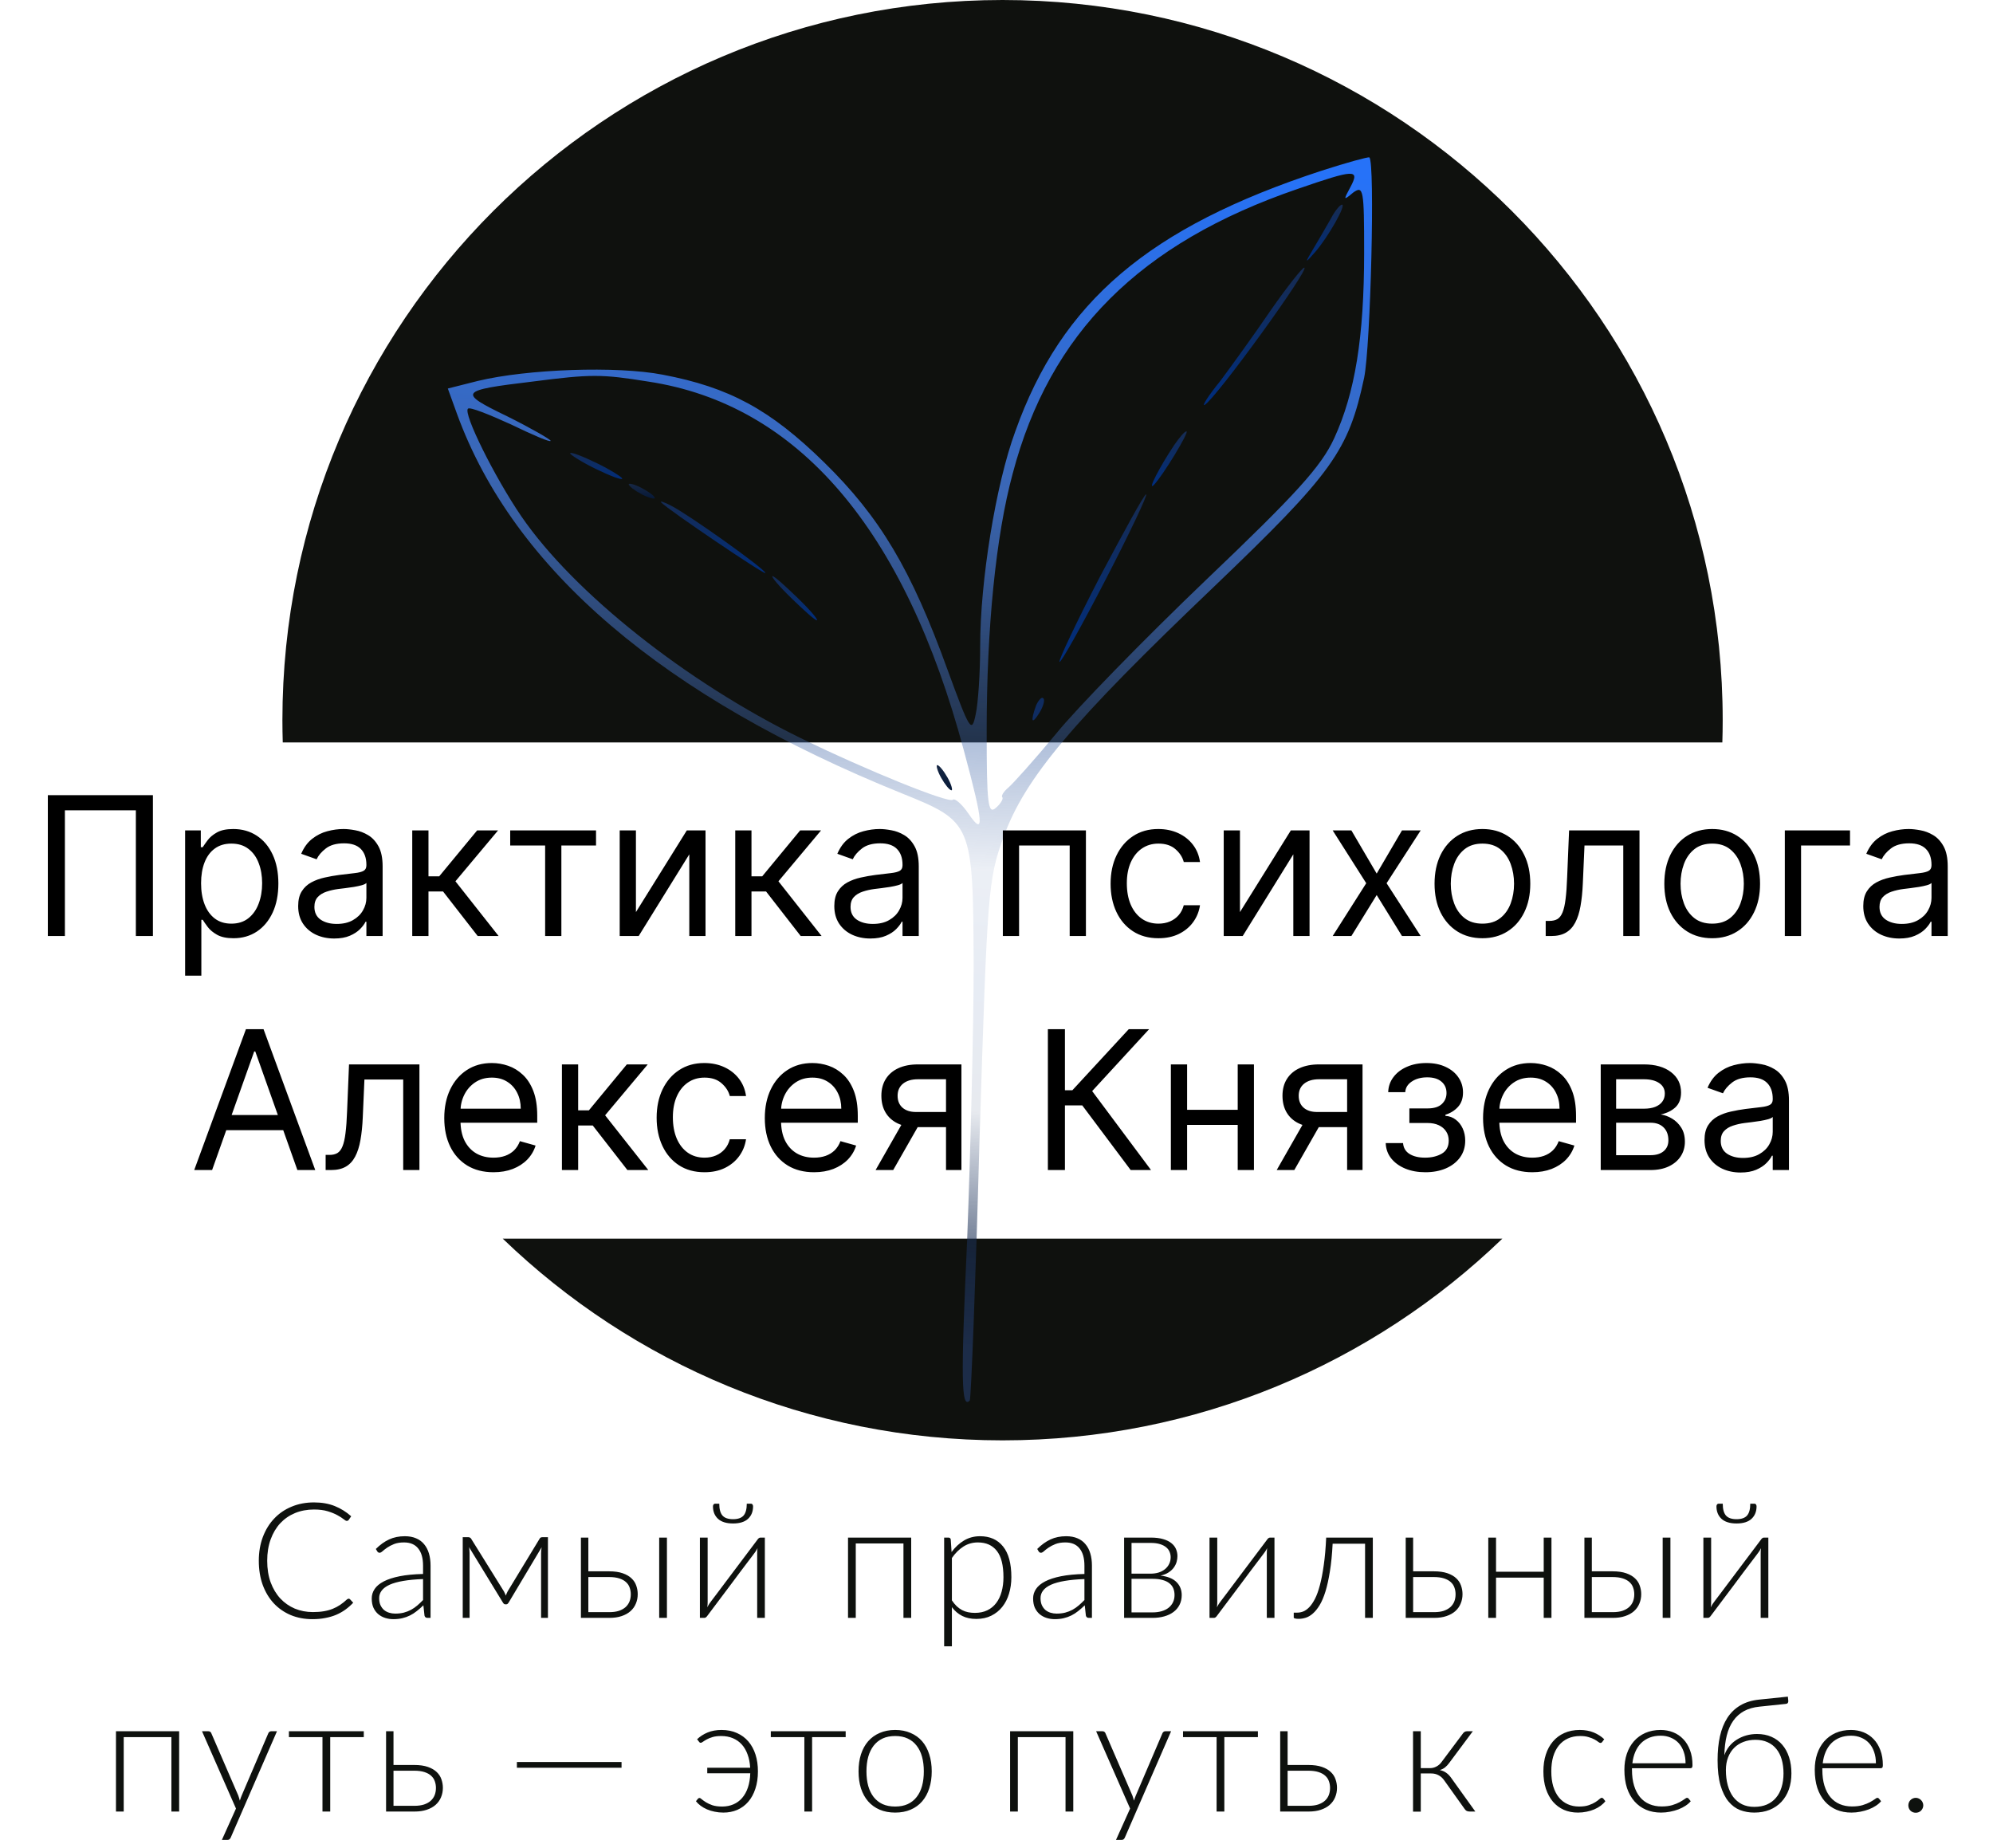 <?xml version="1.0" encoding="UTF-8"?> <svg xmlns="http://www.w3.org/2000/svg" width="494" height="458" viewBox="0 0 494 458" fill="none"><path d="M372.383 307.008C340.282 337.961 296.615 357 248.5 357C200.385 357 156.718 337.961 124.617 307.008H372.383ZM248.5 0C347.083 0 427 79.917 427 178.5C427 180.346 426.969 182.185 426.913 184.018H70.087C70.031 182.185 70 180.346 70 178.5C70 79.917 149.917 0 248.5 0Z" fill="#0F110E"></path><path d="M86.409 396.24C86.543 396.24 86.656 396.287 86.749 396.38L87.549 397.24C86.963 397.867 86.323 398.433 85.629 398.94C84.949 399.433 84.196 399.86 83.369 400.22C82.556 400.567 81.656 400.833 80.669 401.02C79.696 401.22 78.623 401.32 77.449 401.32C75.489 401.32 73.689 400.98 72.049 400.3C70.423 399.607 69.023 398.633 67.849 397.38C66.676 396.113 65.763 394.587 65.109 392.8C64.469 391.013 64.149 389.027 64.149 386.84C64.149 384.693 64.483 382.733 65.149 380.96C65.816 379.187 66.749 377.667 67.949 376.4C69.149 375.12 70.589 374.133 72.269 373.44C73.949 372.733 75.803 372.38 77.829 372.38C79.763 372.38 81.476 372.68 82.969 373.28C84.463 373.88 85.823 374.727 87.049 375.82L86.429 376.72C86.323 376.88 86.156 376.96 85.929 376.96C85.769 376.96 85.509 376.813 85.149 376.52C84.789 376.227 84.289 375.907 83.649 375.56C83.009 375.2 82.209 374.873 81.249 374.58C80.303 374.287 79.163 374.14 77.829 374.14C76.123 374.14 74.556 374.433 73.129 375.02C71.716 375.607 70.496 376.447 69.469 377.54C68.456 378.633 67.663 379.967 67.089 381.54C66.516 383.113 66.229 384.88 66.229 386.84C66.229 388.84 66.516 390.627 67.089 392.2C67.676 393.773 68.476 395.107 69.489 396.2C70.503 397.28 71.696 398.113 73.069 398.7C74.456 399.273 75.949 399.56 77.549 399.56C78.563 399.56 79.463 399.493 80.249 399.36C81.049 399.227 81.783 399.027 82.449 398.76C83.116 398.493 83.736 398.167 84.309 397.78C84.883 397.393 85.449 396.94 86.009 396.42C86.076 396.367 86.143 396.327 86.209 396.3C86.276 396.26 86.343 396.24 86.409 396.24ZM104.861 391.38C102.967 391.447 101.334 391.6 99.961 391.84C98.601 392.067 97.474 392.38 96.581 392.78C95.701 393.18 95.047 393.66 94.621 394.22C94.194 394.767 93.981 395.393 93.981 396.1C93.981 396.767 94.087 397.347 94.301 397.84C94.527 398.32 94.821 398.72 95.181 399.04C95.554 399.347 95.981 399.573 96.461 399.72C96.941 399.867 97.441 399.94 97.961 399.94C98.734 399.94 99.441 399.86 100.081 399.7C100.734 399.527 101.334 399.293 101.881 399C102.441 398.693 102.961 398.333 103.441 397.92C103.921 397.507 104.394 397.06 104.861 396.58V391.38ZM93.161 383.92C94.201 382.88 95.294 382.093 96.441 381.56C97.587 381.027 98.887 380.76 100.341 380.76C101.407 380.76 102.341 380.933 103.141 381.28C103.941 381.613 104.601 382.1 105.121 382.74C105.654 383.367 106.054 384.133 106.321 385.04C106.587 385.933 106.721 386.933 106.721 388.04V401H105.961C105.561 401 105.314 400.813 105.221 400.44L104.941 397.88C104.394 398.413 103.847 398.893 103.301 399.32C102.767 399.747 102.207 400.107 101.621 400.4C101.034 400.693 100.401 400.92 99.721 401.08C99.041 401.24 98.294 401.32 97.481 401.32C96.801 401.32 96.141 401.22 95.501 401.02C94.861 400.82 94.287 400.513 93.781 400.1C93.287 399.687 92.887 399.16 92.581 398.52C92.287 397.867 92.141 397.087 92.141 396.18C92.141 395.34 92.381 394.56 92.861 393.84C93.341 393.12 94.094 392.493 95.121 391.96C96.147 391.427 97.461 391 99.061 390.68C100.674 390.36 102.607 390.173 104.861 390.12V388.04C104.861 386.2 104.461 384.787 103.661 383.8C102.874 382.8 101.701 382.3 100.141 382.3C99.181 382.3 98.361 382.433 97.681 382.7C97.014 382.967 96.447 383.26 95.981 383.58C95.514 383.9 95.134 384.193 94.841 384.46C94.547 384.727 94.301 384.86 94.101 384.86C93.954 384.86 93.834 384.827 93.741 384.76C93.647 384.693 93.567 384.607 93.501 384.5L93.161 383.92ZM135.816 381V401H134.116V384.96C134.116 384.733 134.129 384.493 134.156 384.24C134.182 383.973 134.216 383.727 134.256 383.5L126.056 397.24C125.989 397.347 125.909 397.44 125.816 397.52C125.722 397.6 125.609 397.64 125.476 397.64H125.256C125.122 397.64 125.009 397.6 124.916 397.52C124.822 397.44 124.742 397.347 124.676 397.24L116.256 383.46C116.309 383.687 116.342 383.94 116.356 384.22C116.382 384.487 116.396 384.733 116.396 384.96V401H114.696V381H116.096C116.229 381 116.356 381.033 116.476 381.1C116.609 381.153 116.722 381.267 116.816 381.44L124.896 394.42C125.069 394.74 125.229 395.093 125.376 395.48C125.496 395.133 125.649 394.78 125.836 394.42L133.716 381.44C133.809 381.253 133.916 381.133 134.036 381.08C134.169 381.027 134.309 381 134.456 381H135.816ZM151.031 399.58C151.938 399.58 152.724 399.473 153.391 399.26C154.058 399.033 154.611 398.727 155.051 398.34C155.491 397.94 155.818 397.473 156.031 396.94C156.244 396.393 156.351 395.8 156.351 395.16C156.351 394.573 156.258 394.02 156.071 393.5C155.898 392.98 155.598 392.527 155.171 392.14C154.758 391.753 154.204 391.447 153.511 391.22C152.818 390.993 151.964 390.88 150.951 390.88H145.831V399.58H151.031ZM150.951 389.46C152.311 389.46 153.444 389.62 154.351 389.94C155.271 390.26 156.004 390.687 156.551 391.22C157.098 391.74 157.484 392.34 157.711 393.02C157.951 393.7 158.071 394.4 158.071 395.12C158.071 395.96 157.918 396.74 157.611 397.46C157.318 398.18 156.871 398.807 156.271 399.34C155.684 399.86 154.951 400.267 154.071 400.56C153.204 400.853 152.198 401 151.051 401H143.991V381.1H145.831V389.46H150.951ZM165.311 381.1V401H163.391V381.1H165.311ZM189.582 381.1V401H187.682V384.96C187.682 384.773 187.688 384.573 187.702 384.36C187.715 384.147 187.735 383.933 187.762 383.72C187.668 383.907 187.575 384.08 187.482 384.24C187.402 384.387 187.315 384.52 187.222 384.64C187.195 384.667 187.008 384.92 186.662 385.4C186.315 385.867 185.855 386.473 185.282 387.22C184.722 387.967 184.082 388.813 183.362 389.76C182.655 390.707 181.935 391.673 181.202 392.66C179.468 394.967 177.502 397.587 175.302 400.52C175.222 400.64 175.115 400.753 174.982 400.86C174.862 400.953 174.728 401 174.582 401H173.482V381.1H175.402V397.14C175.402 397.327 175.395 397.527 175.382 397.74C175.368 397.953 175.348 398.167 175.322 398.38C175.402 398.193 175.488 398.027 175.582 397.88C175.675 397.72 175.762 397.58 175.842 397.46C175.855 397.433 176.035 397.187 176.382 396.72C176.742 396.253 177.202 395.647 177.762 394.9C178.335 394.14 178.975 393.287 179.682 392.34C180.388 391.393 181.115 390.427 181.862 389.44C183.595 387.133 185.562 384.52 187.762 381.6C187.842 381.467 187.942 381.353 188.062 381.26C188.195 381.153 188.335 381.1 188.482 381.1H189.582ZM181.702 376.54C182.902 376.54 183.768 376.24 184.302 375.64C184.835 375.027 185.102 374.047 185.102 372.7H186.182C186.328 372.7 186.442 372.767 186.522 372.9C186.615 373.02 186.662 373.173 186.662 373.36C186.662 374.64 186.248 375.667 185.422 376.44C184.595 377.213 183.355 377.6 181.702 377.6C180.048 377.6 178.802 377.213 177.962 376.44C177.135 375.667 176.722 374.64 176.722 373.36C176.722 373.173 176.768 373.02 176.862 372.9C176.955 372.767 177.075 372.7 177.222 372.7H178.282C178.282 374.047 178.548 375.027 179.082 375.64C179.615 376.24 180.488 376.54 181.702 376.54ZM225.857 401H223.937V382.56H212.117V401H210.197V381.1H225.857V401ZM235.944 396.66C236.33 397.233 236.73 397.72 237.144 398.12C237.57 398.507 238.017 398.827 238.484 399.08C238.95 399.32 239.444 399.493 239.964 399.6C240.497 399.707 241.057 399.76 241.644 399.76C242.817 399.76 243.844 399.547 244.724 399.12C245.604 398.693 246.337 398.093 246.924 397.32C247.524 396.533 247.97 395.6 248.264 394.52C248.57 393.427 248.724 392.227 248.724 390.92C248.724 387.96 248.177 385.787 247.084 384.4C245.99 383 244.424 382.3 242.384 382.3C241.064 382.3 239.87 382.64 238.804 383.32C237.737 384 236.784 384.947 235.944 386.16V396.66ZM235.864 384.68C236.744 383.48 237.77 382.527 238.944 381.82C240.13 381.113 241.457 380.76 242.924 380.76C245.364 380.76 247.264 381.607 248.624 383.3C249.997 384.993 250.684 387.533 250.684 390.92C250.684 392.373 250.49 393.733 250.104 395C249.73 396.253 249.17 397.347 248.424 398.28C247.69 399.2 246.784 399.927 245.704 400.46C244.637 400.993 243.404 401.26 242.004 401.26C240.657 401.26 239.49 401.013 238.504 400.52C237.517 400.027 236.664 399.3 235.944 398.34V408.04H234.024V381.1H235.084C235.417 381.1 235.61 381.267 235.664 381.6L235.864 384.68ZM268.795 391.38C266.902 391.447 265.268 391.6 263.895 391.84C262.535 392.067 261.408 392.38 260.515 392.78C259.635 393.18 258.982 393.66 258.555 394.22C258.128 394.767 257.915 395.393 257.915 396.1C257.915 396.767 258.022 397.347 258.235 397.84C258.462 398.32 258.755 398.72 259.115 399.04C259.488 399.347 259.915 399.573 260.395 399.72C260.875 399.867 261.375 399.94 261.895 399.94C262.668 399.94 263.375 399.86 264.015 399.7C264.668 399.527 265.268 399.293 265.815 399C266.375 398.693 266.895 398.333 267.375 397.92C267.855 397.507 268.328 397.06 268.795 396.58V391.38ZM257.095 383.92C258.135 382.88 259.228 382.093 260.375 381.56C261.522 381.027 262.822 380.76 264.275 380.76C265.342 380.76 266.275 380.933 267.075 381.28C267.875 381.613 268.535 382.1 269.055 382.74C269.588 383.367 269.988 384.133 270.255 385.04C270.522 385.933 270.655 386.933 270.655 388.04V401H269.895C269.495 401 269.248 400.813 269.155 400.44L268.875 397.88C268.328 398.413 267.782 398.893 267.235 399.32C266.702 399.747 266.142 400.107 265.555 400.4C264.968 400.693 264.335 400.92 263.655 401.08C262.975 401.24 262.228 401.32 261.415 401.32C260.735 401.32 260.075 401.22 259.435 401.02C258.795 400.82 258.222 400.513 257.715 400.1C257.222 399.687 256.822 399.16 256.515 398.52C256.222 397.867 256.075 397.087 256.075 396.18C256.075 395.34 256.315 394.56 256.795 393.84C257.275 393.12 258.028 392.493 259.055 391.96C260.082 391.427 261.395 391 262.995 390.68C264.608 390.36 266.542 390.173 268.795 390.12V388.04C268.795 386.2 268.395 384.787 267.595 383.8C266.808 382.8 265.635 382.3 264.075 382.3C263.115 382.3 262.295 382.433 261.615 382.7C260.948 382.967 260.382 383.26 259.915 383.58C259.448 383.9 259.068 384.193 258.775 384.46C258.482 384.727 258.235 384.86 258.035 384.86C257.888 384.86 257.768 384.827 257.675 384.76C257.582 384.693 257.502 384.607 257.435 384.5L257.095 383.92ZM285.67 399.64C286.51 399.64 287.27 399.54 287.95 399.34C288.63 399.14 289.203 398.853 289.67 398.48C290.137 398.107 290.497 397.653 290.75 397.12C291.003 396.587 291.13 395.993 291.13 395.34C291.13 394.74 291.03 394.193 290.83 393.7C290.63 393.207 290.31 392.787 289.87 392.44C289.443 392.08 288.883 391.807 288.19 391.62C287.51 391.42 286.69 391.32 285.73 391.32H280.47V399.64H285.67ZM280.47 382.42V390.04H285.19C285.91 390.04 286.577 389.947 287.19 389.76C287.803 389.56 288.33 389.28 288.77 388.92C289.21 388.56 289.55 388.133 289.79 387.64C290.043 387.133 290.17 386.573 290.17 385.96C290.17 385.507 290.083 385.073 289.91 384.66C289.75 384.233 289.47 383.853 289.07 383.52C288.683 383.187 288.17 382.92 287.53 382.72C286.903 382.52 286.123 382.42 285.19 382.42H280.47ZM285.25 381.1C286.45 381.1 287.47 381.227 288.31 381.48C289.15 381.72 289.83 382.053 290.35 382.48C290.87 382.893 291.25 383.38 291.49 383.94C291.73 384.5 291.85 385.087 291.85 385.7C291.85 386.14 291.783 386.607 291.65 387.1C291.517 387.58 291.29 388.047 290.97 388.5C290.65 388.953 290.217 389.36 289.67 389.72C289.137 390.08 288.463 390.347 287.65 390.52C289.45 390.733 290.777 391.273 291.63 392.14C292.483 392.993 292.91 394.067 292.91 395.36C292.91 396.253 292.73 397.053 292.37 397.76C292.023 398.453 291.53 399.04 290.89 399.52C290.263 400 289.503 400.367 288.61 400.62C287.73 400.873 286.757 401 285.69 401H278.63V381.1H285.25ZM315.9 381.1V401H314V384.96C314 384.773 314.007 384.573 314.02 384.36C314.034 384.147 314.054 383.933 314.08 383.72C313.987 383.907 313.894 384.08 313.8 384.24C313.72 384.387 313.634 384.52 313.54 384.64C313.514 384.667 313.327 384.92 312.98 385.4C312.634 385.867 312.174 386.473 311.6 387.22C311.04 387.967 310.4 388.813 309.68 389.76C308.974 390.707 308.254 391.673 307.52 392.66C305.787 394.967 303.82 397.587 301.62 400.52C301.54 400.64 301.434 400.753 301.3 400.86C301.18 400.953 301.047 401 300.9 401H299.8V381.1H301.72V397.14C301.72 397.327 301.714 397.527 301.7 397.74C301.687 397.953 301.667 398.167 301.64 398.38C301.72 398.193 301.807 398.027 301.9 397.88C301.994 397.72 302.08 397.58 302.16 397.46C302.174 397.433 302.354 397.187 302.7 396.72C303.06 396.253 303.52 395.647 304.08 394.9C304.654 394.14 305.294 393.287 306 392.34C306.707 391.393 307.434 390.427 308.18 389.44C309.914 387.133 311.88 384.52 314.08 381.6C314.16 381.467 314.26 381.353 314.38 381.26C314.514 381.153 314.654 381.1 314.8 381.1H315.9ZM340.277 401H338.357V382.62H330.317C330.183 385.247 329.957 387.533 329.637 389.48C329.33 391.413 328.963 393.073 328.537 394.46C328.11 395.833 327.63 396.96 327.097 397.84C326.563 398.72 326.003 399.413 325.417 399.92C324.843 400.427 324.257 400.773 323.657 400.96C323.057 401.147 322.463 401.24 321.877 401.24C321.557 401.24 321.277 401.213 321.037 401.16C320.797 401.107 320.677 401.027 320.677 400.92V399.7H321.557C322.037 399.7 322.523 399.607 323.017 399.42C323.523 399.22 324.023 398.867 324.517 398.36C325.01 397.853 325.483 397.16 325.937 396.28C326.39 395.4 326.797 394.273 327.157 392.9C327.53 391.513 327.85 389.853 328.117 387.92C328.397 385.987 328.597 383.713 328.717 381.1H340.277V401ZM355.47 399.58C356.377 399.58 357.163 399.473 357.83 399.26C358.497 399.033 359.05 398.727 359.49 398.34C359.93 397.94 360.257 397.473 360.47 396.94C360.683 396.393 360.79 395.8 360.79 395.16C360.79 394.573 360.697 394.02 360.51 393.5C360.337 392.98 360.037 392.527 359.61 392.14C359.197 391.753 358.643 391.447 357.95 391.22C357.257 390.993 356.403 390.88 355.39 390.88H350.27V399.58H355.47ZM355.39 389.46C356.75 389.46 357.883 389.62 358.79 389.94C359.71 390.26 360.443 390.687 360.99 391.22C361.537 391.74 361.923 392.34 362.15 393.02C362.39 393.7 362.51 394.4 362.51 395.12C362.51 395.96 362.357 396.74 362.05 397.46C361.757 398.18 361.31 398.807 360.71 399.34C360.123 399.86 359.39 400.267 358.51 400.56C357.643 400.853 356.637 401 355.49 401H348.43V381.1H350.27V389.46H355.39ZM384.557 381.1V401H382.637V391.02H370.817V401H368.897V381.1H370.817V389.56H382.637V381.1H384.557ZM399.764 399.58C400.67 399.58 401.457 399.473 402.124 399.26C402.79 399.033 403.344 398.727 403.784 398.34C404.224 397.94 404.55 397.473 404.764 396.94C404.977 396.393 405.084 395.8 405.084 395.16C405.084 394.573 404.99 394.02 404.804 393.5C404.63 392.98 404.33 392.527 403.904 392.14C403.49 391.753 402.937 391.447 402.244 391.22C401.55 390.993 400.697 390.88 399.684 390.88H394.564V399.58H399.764ZM399.684 389.46C401.044 389.46 402.177 389.62 403.084 389.94C404.004 390.26 404.737 390.687 405.284 391.22C405.83 391.74 406.217 392.34 406.444 393.02C406.684 393.7 406.804 394.4 406.804 395.12C406.804 395.96 406.65 396.74 406.344 397.46C406.05 398.18 405.604 398.807 405.004 399.34C404.417 399.86 403.684 400.267 402.804 400.56C401.937 400.853 400.93 401 399.784 401H392.724V381.1H394.564V389.46H399.684ZM414.044 381.1V401H412.124V381.1H414.044ZM438.314 381.1V401H436.414V384.96C436.414 384.773 436.421 384.573 436.434 384.36C436.448 384.147 436.468 383.933 436.494 383.72C436.401 383.907 436.308 384.08 436.214 384.24C436.134 384.387 436.048 384.52 435.954 384.64C435.928 384.667 435.741 384.92 435.394 385.4C435.048 385.867 434.588 386.473 434.014 387.22C433.454 387.967 432.814 388.813 432.094 389.76C431.388 390.707 430.668 391.673 429.934 392.66C428.201 394.967 426.234 397.587 424.034 400.52C423.954 400.64 423.848 400.753 423.714 400.86C423.594 400.953 423.461 401 423.314 401H422.214V381.1H424.134V397.14C424.134 397.327 424.128 397.527 424.114 397.74C424.101 397.953 424.081 398.167 424.054 398.38C424.134 398.193 424.221 398.027 424.314 397.88C424.408 397.72 424.494 397.58 424.574 397.46C424.588 397.433 424.768 397.187 425.114 396.72C425.474 396.253 425.934 395.647 426.494 394.9C427.068 394.14 427.708 393.287 428.414 392.34C429.121 391.393 429.848 390.427 430.594 389.44C432.328 387.133 434.294 384.52 436.494 381.6C436.574 381.467 436.674 381.353 436.794 381.26C436.928 381.153 437.068 381.1 437.214 381.1H438.314ZM430.434 376.54C431.634 376.54 432.501 376.24 433.034 375.64C433.568 375.027 433.834 374.047 433.834 372.7H434.914C435.061 372.7 435.174 372.767 435.254 372.9C435.348 373.02 435.394 373.173 435.394 373.36C435.394 374.64 434.981 375.667 434.154 376.44C433.328 377.213 432.088 377.6 430.434 377.6C428.781 377.6 427.534 377.213 426.694 376.44C425.868 375.667 425.454 374.64 425.454 373.36C425.454 373.173 425.501 373.02 425.594 372.9C425.688 372.767 425.808 372.7 425.954 372.7H427.014C427.014 374.047 427.281 375.027 427.814 375.64C428.348 376.24 429.221 376.54 430.434 376.54ZM44.406 449H42.486V430.56H30.666V449H28.746V429.1H44.406V449ZM68.653 429.1L57.213 455.4C57.133 455.587 57.026 455.74 56.893 455.86C56.773 455.98 56.593 456.04 56.353 456.04H54.993L58.493 448.26L50.073 429.1H51.653C51.853 429.1 52.013 429.153 52.133 429.26C52.253 429.353 52.333 429.46 52.373 429.58L59.073 445.06C59.153 445.26 59.22 445.467 59.273 445.68C59.34 445.88 59.4 446.087 59.453 446.3C59.52 446.087 59.586 445.88 59.653 445.68C59.733 445.467 59.813 445.26 59.893 445.06L66.513 429.58C66.58 429.433 66.673 429.32 66.793 429.24C66.913 429.147 67.046 429.1 67.193 429.1H68.653ZM90.171 430.56H81.851V449H79.931V430.56H71.611V429.1H90.171V430.56ZM102.735 447.58C103.642 447.58 104.428 447.473 105.095 447.26C105.762 447.033 106.315 446.727 106.755 446.34C107.195 445.94 107.522 445.473 107.735 444.94C107.948 444.393 108.055 443.8 108.055 443.16C108.055 442.573 107.962 442.02 107.775 441.5C107.602 440.98 107.302 440.527 106.875 440.14C106.462 439.753 105.908 439.447 105.215 439.22C104.522 438.993 103.668 438.88 102.655 438.88H97.535V447.58H102.735ZM102.655 437.46C104.015 437.46 105.148 437.62 106.055 437.94C106.975 438.26 107.708 438.687 108.255 439.22C108.802 439.74 109.188 440.34 109.415 441.02C109.655 441.7 109.775 442.4 109.775 443.12C109.775 443.96 109.622 444.74 109.315 445.46C109.022 446.18 108.575 446.807 107.975 447.34C107.388 447.86 106.655 448.267 105.775 448.56C104.908 448.853 103.902 449 102.755 449H95.695V429.1H97.535V437.46H102.655ZM128.121 436.72H154.061V438.14H128.121V436.72ZM172.785 431.08C173.532 430.373 174.405 429.813 175.405 429.4C176.405 428.987 177.552 428.78 178.845 428.78C180.285 428.78 181.558 429.033 182.665 429.54C183.785 430.033 184.732 430.733 185.505 431.64C186.278 432.547 186.865 433.627 187.265 434.88C187.665 436.133 187.865 437.52 187.865 439.04C187.865 440.653 187.652 442.093 187.225 443.36C186.812 444.627 186.225 445.7 185.465 446.58C184.718 447.447 183.818 448.113 182.765 448.58C181.712 449.033 180.558 449.26 179.305 449.26C178.558 449.26 177.838 449.187 177.145 449.04C176.465 448.907 175.832 448.713 175.245 448.46C174.658 448.207 174.132 447.907 173.665 447.56C173.198 447.213 172.812 446.84 172.505 446.44L172.985 445.84C173.078 445.707 173.212 445.64 173.385 445.64C173.532 445.64 173.725 445.753 173.965 445.98C174.218 446.193 174.558 446.433 174.985 446.7C175.412 446.967 175.945 447.213 176.585 447.44C177.238 447.653 178.045 447.76 179.005 447.76C180.018 447.76 180.945 447.58 181.785 447.22C182.625 446.86 183.345 446.333 183.945 445.64C184.558 444.933 185.038 444.067 185.385 443.04C185.732 442.013 185.925 440.84 185.965 439.52H175.305V438.14H185.945C185.878 436.927 185.665 435.833 185.305 434.86C184.958 433.887 184.478 433.06 183.865 432.38C183.252 431.7 182.512 431.18 181.645 430.82C180.792 430.46 179.825 430.28 178.745 430.28C177.918 430.28 177.212 430.367 176.625 430.54C176.052 430.713 175.572 430.907 175.185 431.12C174.798 431.333 174.485 431.527 174.245 431.7C174.018 431.873 173.838 431.96 173.705 431.96C173.598 431.96 173.512 431.94 173.445 431.9C173.392 431.847 173.332 431.78 173.265 431.7L172.785 431.08ZM209.615 430.56H201.295V449H199.375V430.56H191.055V429.1H209.615V430.56ZM221.886 428.78C223.312 428.78 224.586 429.027 225.706 429.52C226.839 430 227.792 430.687 228.566 431.58C229.339 432.473 229.926 433.553 230.326 434.82C230.739 436.073 230.946 437.48 230.946 439.04C230.946 440.6 230.739 442.007 230.326 443.26C229.926 444.513 229.339 445.587 228.566 446.48C227.792 447.373 226.839 448.06 225.706 448.54C224.586 449.02 223.312 449.26 221.886 449.26C220.459 449.26 219.179 449.02 218.046 448.54C216.926 448.06 215.972 447.373 215.186 446.48C214.412 445.587 213.819 444.513 213.406 443.26C213.006 442.007 212.806 440.6 212.806 439.04C212.806 437.48 213.006 436.073 213.406 434.82C213.819 433.553 214.412 432.473 215.186 431.58C215.972 430.687 216.926 430 218.046 429.52C219.179 429.027 220.459 428.78 221.886 428.78ZM221.886 447.76C223.072 447.76 224.106 447.56 224.986 447.16C225.879 446.747 226.619 446.16 227.206 445.4C227.806 444.64 228.252 443.727 228.546 442.66C228.839 441.58 228.986 440.373 228.986 439.04C228.986 437.72 228.839 436.52 228.546 435.44C228.252 434.36 227.806 433.44 227.206 432.68C226.619 431.907 225.879 431.313 224.986 430.9C224.106 430.487 223.072 430.28 221.886 430.28C220.699 430.28 219.659 430.487 218.766 430.9C217.886 431.313 217.146 431.907 216.546 432.68C215.959 433.44 215.512 434.36 215.206 435.44C214.912 436.52 214.766 437.72 214.766 439.04C214.766 440.373 214.912 441.58 215.206 442.66C215.512 443.727 215.959 444.64 216.546 445.4C217.146 446.16 217.886 446.747 218.766 447.16C219.659 447.56 220.699 447.76 221.886 447.76ZM266.03 449H264.11V430.56H252.29V449H250.37V429.1H266.03V449ZM290.276 429.1L278.836 455.4C278.756 455.587 278.65 455.74 278.516 455.86C278.396 455.98 278.216 456.04 277.976 456.04H276.616L280.116 448.26L271.696 429.1H273.276C273.476 429.1 273.636 429.153 273.756 429.26C273.876 429.353 273.956 429.46 273.996 429.58L280.696 445.06C280.776 445.26 280.843 445.467 280.896 445.68C280.963 445.88 281.023 446.087 281.076 446.3C281.143 446.087 281.21 445.88 281.276 445.68C281.356 445.467 281.436 445.26 281.516 445.06L288.136 429.58C288.203 429.433 288.296 429.32 288.416 429.24C288.536 429.147 288.67 429.1 288.816 429.1H290.276ZM311.795 430.56H303.475V449H301.555V430.56H293.235V429.1H311.795V430.56ZM324.358 447.58C325.265 447.58 326.052 447.473 326.718 447.26C327.385 447.033 327.938 446.727 328.378 446.34C328.818 445.94 329.145 445.473 329.358 444.94C329.572 444.393 329.678 443.8 329.678 443.16C329.678 442.573 329.585 442.02 329.398 441.5C329.225 440.98 328.925 440.527 328.498 440.14C328.085 439.753 327.532 439.447 326.838 439.22C326.145 438.993 325.292 438.88 324.278 438.88H319.158V447.58H324.358ZM324.278 437.46C325.638 437.46 326.772 437.62 327.678 437.94C328.598 438.26 329.332 438.687 329.878 439.22C330.425 439.74 330.812 440.34 331.038 441.02C331.278 441.7 331.398 442.4 331.398 443.12C331.398 443.96 331.245 444.74 330.938 445.46C330.645 446.18 330.198 446.807 329.598 447.34C329.012 447.86 328.278 448.267 327.398 448.56C326.532 448.853 325.525 449 324.378 449H317.318V429.1H319.158V437.46H324.278ZM362.605 429.66C362.712 429.5 362.852 429.367 363.025 429.26C363.212 429.153 363.405 429.1 363.605 429.1H365.065L359.225 436.94C358.918 437.367 358.578 437.733 358.205 438.04C357.845 438.333 357.405 438.56 356.885 438.72C357.512 438.853 358.052 439.087 358.505 439.42C358.958 439.74 359.372 440.173 359.745 440.72L365.685 449H364.345C363.998 449 363.725 448.947 363.525 448.84C363.325 448.72 363.152 448.547 363.005 448.32L357.965 441.26C357.578 440.7 357.112 440.28 356.565 440C356.032 439.707 355.425 439.56 354.745 439.56H352.165V449.02H350.245V429.1H352.165V438.24H354.465C355.025 438.24 355.552 438.107 356.045 437.84C356.552 437.573 356.972 437.207 357.305 436.74L362.605 429.66ZM397.137 431.76C397.071 431.827 397.004 431.887 396.937 431.94C396.884 431.98 396.804 432 396.697 432C396.564 432 396.384 431.913 396.157 431.74C395.931 431.553 395.624 431.353 395.237 431.14C394.851 430.927 394.364 430.733 393.777 430.56C393.204 430.373 392.504 430.28 391.677 430.28C390.531 430.28 389.511 430.487 388.617 430.9C387.737 431.3 386.991 431.88 386.377 432.64C385.764 433.4 385.297 434.32 384.977 435.4C384.671 436.48 384.517 437.693 384.517 439.04C384.517 440.44 384.677 441.68 384.997 442.76C385.331 443.84 385.797 444.753 386.397 445.5C386.997 446.233 387.724 446.793 388.577 447.18C389.431 447.567 390.377 447.76 391.417 447.76C392.377 447.76 393.177 447.647 393.817 447.42C394.471 447.193 395.004 446.947 395.417 446.68C395.844 446.413 396.177 446.167 396.417 445.94C396.657 445.713 396.857 445.6 397.017 445.6C397.177 445.6 397.311 445.667 397.417 445.8L397.917 446.44C397.611 446.84 397.224 447.213 396.757 447.56C396.291 447.907 395.764 448.207 395.177 448.46C394.591 448.713 393.951 448.907 393.257 449.04C392.577 449.187 391.864 449.26 391.117 449.26C389.851 449.26 388.691 449.033 387.637 448.58C386.597 448.113 385.697 447.447 384.937 446.58C384.191 445.7 383.604 444.627 383.177 443.36C382.764 442.093 382.557 440.653 382.557 439.04C382.557 437.52 382.757 436.133 383.157 434.88C383.557 433.627 384.144 432.547 384.917 431.64C385.691 430.733 386.631 430.033 387.737 429.54C388.857 429.033 390.137 428.78 391.577 428.78C392.871 428.78 394.017 428.987 395.017 429.4C396.017 429.813 396.891 430.373 397.637 431.08L397.137 431.76ZM417.794 437.04C417.794 435.973 417.641 435.02 417.334 434.18C417.041 433.327 416.621 432.607 416.074 432.02C415.527 431.433 414.874 430.987 414.114 430.68C413.367 430.36 412.541 430.2 411.634 430.2C410.607 430.2 409.687 430.36 408.874 430.68C408.061 431 407.354 431.46 406.754 432.06C406.167 432.66 405.694 433.38 405.334 434.22C404.974 435.06 404.734 436 404.614 437.04H417.794ZM404.514 438.26V438.64C404.514 440.133 404.687 441.447 405.034 442.58C405.381 443.713 405.874 444.667 406.514 445.44C407.154 446.2 407.927 446.773 408.834 447.16C409.741 447.547 410.754 447.74 411.874 447.74C412.874 447.74 413.741 447.633 414.474 447.42C415.207 447.193 415.821 446.947 416.314 446.68C416.821 446.4 417.221 446.153 417.514 445.94C417.807 445.713 418.021 445.6 418.154 445.6C418.327 445.6 418.461 445.667 418.554 445.8L419.074 446.44C418.754 446.84 418.327 447.213 417.794 447.56C417.274 447.907 416.687 448.207 416.034 448.46C415.394 448.7 414.701 448.893 413.954 449.04C413.221 449.187 412.481 449.26 411.734 449.26C410.374 449.26 409.134 449.027 408.014 448.56C406.894 448.08 405.934 447.387 405.134 446.48C404.334 445.573 403.714 444.467 403.274 443.16C402.847 441.84 402.634 440.333 402.634 438.64C402.634 437.213 402.834 435.9 403.234 434.7C403.647 433.487 404.234 432.447 404.994 431.58C405.767 430.7 406.707 430.013 407.814 429.52C408.934 429.027 410.201 428.78 411.614 428.78C412.734 428.78 413.774 428.973 414.734 429.36C415.694 429.747 416.527 430.313 417.234 431.06C417.941 431.793 418.494 432.7 418.894 433.78C419.307 434.86 419.514 436.1 419.514 437.5C419.514 437.793 419.474 437.993 419.394 438.1C419.314 438.207 419.181 438.26 418.994 438.26H404.514ZM434.813 447.84C436 447.84 437.047 447.647 437.953 447.26C438.86 446.86 439.613 446.3 440.213 445.58C440.827 444.86 441.287 443.993 441.593 442.98C441.913 441.953 442.073 440.807 442.073 439.54C442.073 438.287 441.927 437.147 441.633 436.12C441.34 435.093 440.9 434.22 440.313 433.5C439.727 432.767 439 432.207 438.133 431.82C437.267 431.42 436.26 431.22 435.113 431.22C434.033 431.22 433.047 431.393 432.153 431.74C431.26 432.073 430.487 432.567 429.833 433.22C429.193 433.86 428.693 434.647 428.333 435.58C427.973 436.5 427.793 437.547 427.793 438.72C427.793 440.107 427.947 441.36 428.253 442.48C428.56 443.6 429.007 444.56 429.593 445.36C430.193 446.147 430.927 446.76 431.793 447.2C432.673 447.627 433.68 447.84 434.813 447.84ZM436.133 423C434.653 423.147 433.373 423.513 432.293 424.1C431.227 424.687 430.333 425.487 429.613 426.5C428.907 427.5 428.373 428.713 428.013 430.14C427.653 431.567 427.453 433.2 427.413 435.04C427.707 434.213 428.113 433.473 428.633 432.82C429.167 432.167 429.787 431.62 430.493 431.18C431.213 430.727 431.993 430.38 432.833 430.14C433.687 429.9 434.58 429.78 435.513 429.78C436.847 429.78 438.04 430.013 439.093 430.48C440.16 430.947 441.053 431.607 441.773 432.46C442.507 433.313 443.067 434.34 443.453 435.54C443.84 436.74 444.033 438.073 444.033 439.54C444.033 441.007 443.82 442.34 443.393 443.54C442.967 444.727 442.353 445.747 441.553 446.6C440.753 447.453 439.78 448.113 438.633 448.58C437.5 449.033 436.227 449.26 434.813 449.26C433.587 449.26 432.42 449.053 431.313 448.64C430.22 448.213 429.26 447.5 428.433 446.5C427.607 445.5 426.947 444.167 426.453 442.5C425.973 440.833 425.733 438.76 425.733 436.28C425.733 434.093 425.927 432.12 426.313 430.36C426.713 428.587 427.327 427.06 428.153 425.78C428.993 424.487 430.06 423.46 431.353 422.7C432.647 421.927 434.193 421.447 435.993 421.26L443.153 420.52L443.253 421.48C443.28 421.72 443.247 421.913 443.153 422.06C443.06 422.207 442.893 422.293 442.653 422.32L436.133 423ZM464.978 437.04C464.978 435.973 464.825 435.02 464.518 434.18C464.225 433.327 463.805 432.607 463.258 432.02C462.712 431.433 462.058 430.987 461.298 430.68C460.552 430.36 459.725 430.2 458.818 430.2C457.792 430.2 456.872 430.36 456.058 430.68C455.245 431 454.538 431.46 453.938 432.06C453.352 432.66 452.878 433.38 452.518 434.22C452.158 435.06 451.918 436 451.798 437.04H464.978ZM451.698 438.26V438.64C451.698 440.133 451.872 441.447 452.218 442.58C452.565 443.713 453.058 444.667 453.698 445.44C454.338 446.2 455.112 446.773 456.018 447.16C456.925 447.547 457.938 447.74 459.058 447.74C460.058 447.74 460.925 447.633 461.658 447.42C462.392 447.193 463.005 446.947 463.498 446.68C464.005 446.4 464.405 446.153 464.698 445.94C464.992 445.713 465.205 445.6 465.338 445.6C465.512 445.6 465.645 445.667 465.738 445.8L466.258 446.44C465.938 446.84 465.512 447.213 464.978 447.56C464.458 447.907 463.872 448.207 463.218 448.46C462.578 448.7 461.885 448.893 461.138 449.04C460.405 449.187 459.665 449.26 458.918 449.26C457.558 449.26 456.318 449.027 455.198 448.56C454.078 448.08 453.118 447.387 452.318 446.48C451.518 445.573 450.898 444.467 450.458 443.16C450.032 441.84 449.818 440.333 449.818 438.64C449.818 437.213 450.018 435.9 450.418 434.7C450.832 433.487 451.418 432.447 452.178 431.58C452.952 430.7 453.892 430.013 454.998 429.52C456.118 429.027 457.385 428.78 458.798 428.78C459.918 428.78 460.958 428.973 461.918 429.36C462.878 429.747 463.712 430.313 464.418 431.06C465.125 431.793 465.678 432.7 466.078 433.78C466.492 434.86 466.698 436.1 466.698 437.5C466.698 437.793 466.658 437.993 466.578 438.1C466.498 438.207 466.365 438.26 466.178 438.26H451.698ZM473.018 447.46C473.018 447.207 473.064 446.967 473.158 446.74C473.251 446.513 473.378 446.32 473.538 446.16C473.711 445.987 473.904 445.853 474.118 445.76C474.344 445.653 474.591 445.6 474.858 445.6C475.111 445.6 475.351 445.653 475.578 445.76C475.804 445.853 475.998 445.987 476.158 446.16C476.331 446.32 476.464 446.513 476.558 446.74C476.664 446.967 476.718 447.207 476.718 447.46C476.718 447.727 476.664 447.973 476.558 448.2C476.464 448.413 476.331 448.607 476.158 448.78C475.998 448.94 475.804 449.067 475.578 449.16C475.351 449.253 475.111 449.3 474.858 449.3C474.338 449.3 473.898 449.127 473.538 448.78C473.191 448.42 473.018 447.98 473.018 447.46Z" fill="#0E110E"></path><path d="M327.639 42.29C284.73 56.337 263.115 74.756 251.662 106.91C246.823 120.021 242.951 144.059 242.951 160.136C242.951 166.691 242.467 174.339 241.822 177.149C240.854 181.832 240.37 181.051 234.886 166.067C225.852 141.093 218.11 128.138 204.237 114.558C190.848 101.447 180.686 95.984 164.232 92.862C152.94 90.677 130.68 91.457 118.42 94.423L111 96.296L113.258 102.539C127.292 141.093 164.393 172.779 223.594 196.66C241.016 203.684 241.177 203.996 241.338 238.804C241.338 255.037 240.532 285.942 239.725 307.326C238.112 342.133 238.273 349.313 240.37 347.128C240.693 346.816 241.822 317.784 242.79 282.508C244.726 220.853 244.887 218.044 248.758 207.43C254.082 192.758 265.857 178.866 300.861 145.463C330.381 117.212 334.252 111.748 338.124 93.642C339.737 85.838 340.866 40.104 339.414 39.012C339.092 38.856 333.93 40.261 327.639 42.29ZM334.736 46.348C332.962 49.626 332.962 49.782 335.382 47.753C337.963 45.88 338.124 46.972 338.124 62.581C338.124 83.653 335.866 97.388 330.704 108.627C327.477 115.651 321.186 122.518 298.926 143.746C283.601 158.419 266.825 175.588 261.663 181.988C256.34 188.387 251.017 194.319 249.888 195.255C248.758 196.192 248.113 197.284 248.436 197.596C248.758 197.909 248.113 199.157 246.823 200.25C244.887 201.967 244.564 199.157 244.564 181.207C244.564 155.765 246.823 132.82 251.017 117.368C260.211 82.56 282.472 60.24 321.67 46.816C335.704 41.977 337.156 41.821 334.736 46.348ZM160.683 94.579C197.785 100.198 224.239 131.103 238.918 186.046C243.758 203.996 244.08 207.586 240.048 201.655C238.435 199.313 236.66 197.753 236.176 198.221C235.208 199.157 215.045 191.041 198.43 182.924C170.362 169.189 142.294 147.024 129.228 127.982C122.614 118.304 114.71 102.383 116.001 101.291C116.485 100.822 121.163 102.695 126.647 105.193C132.132 107.846 136.487 109.719 136.487 109.251C136.487 108.939 131.648 106.129 125.679 103.164C113.42 97.232 113.742 96.764 131.97 94.579C146.488 92.706 149.069 92.706 160.683 94.579Z" fill="url(#paint0_linear_154_2)"></path><path d="M329.897 54.152C328.768 56.181 326.832 59.459 325.542 61.644C323.283 65.391 323.445 65.391 326.026 62.425C329.252 58.679 333.769 50.718 332.639 50.718C332.155 50.718 330.865 52.279 329.897 54.152Z" fill="url(#paint1_linear_154_2)"></path><path d="M315.056 76.785C311.024 82.716 305.378 90.521 302.474 94.423C299.409 98.169 297.796 100.822 298.603 100.354C301.506 98.637 324.896 66.327 323.283 66.327C322.799 66.327 319.089 71.01 315.056 76.785Z" fill="url(#paint2_linear_154_2)"></path><path d="M291.022 110.344C287.474 115.651 284.247 121.894 286.022 120.177C288.28 117.836 294.894 106.91 294.087 106.91C293.603 106.91 292.313 108.471 291.022 110.344Z" fill="url(#paint3_linear_154_2)"></path><path d="M272.631 142.966C266.824 154.204 262.307 163.726 262.63 164.038C262.952 164.35 268.114 155.141 274.083 143.59C280.051 132.04 284.568 122.518 284.084 122.518C283.6 122.518 278.599 131.728 272.631 142.966Z" fill="url(#paint4_linear_154_2)"></path><path d="M256.823 174.808C255.371 178.866 255.694 179.802 257.63 176.681C258.598 175.12 259.081 173.403 258.598 173.091C258.275 172.622 257.468 173.403 256.823 174.808Z" fill="url(#paint5_linear_154_2)"></path><path d="M141.325 112.373C141.325 112.685 144.229 114.558 147.778 116.275C151.326 117.992 154.23 119.085 154.23 118.616C154.23 118.304 151.326 116.431 147.778 114.714C144.229 112.997 141.325 111.905 141.325 112.373Z" fill="url(#paint6_linear_154_2)"></path><path d="M155.845 120.021C155.845 120.489 157.297 121.582 159.071 122.519C160.845 123.455 162.297 123.767 162.297 123.455C162.297 122.987 160.845 121.894 159.071 120.958C157.297 120.021 155.845 119.709 155.845 120.021Z" fill="url(#paint7_linear_154_2)"></path><path d="M163.909 124.548C165.684 126.421 189.719 142.654 189.719 142.029C189.719 141.093 170.684 127.513 166.329 125.328C164.555 124.392 163.425 124.079 163.909 124.548Z" fill="url(#paint8_linear_154_2)"></path><path d="M196.171 148.273C199.236 151.239 201.978 153.736 202.462 153.736C202.946 153.736 200.849 151.239 197.784 148.273C194.719 145.307 191.977 142.81 191.493 142.81C191.009 142.81 193.106 145.307 196.171 148.273Z" fill="url(#paint9_linear_154_2)"></path><path d="M233.272 192.758C234.24 194.475 235.369 195.88 235.853 195.88C236.176 195.88 235.853 194.475 234.886 192.758C233.918 191.041 232.789 189.636 232.305 189.636C231.982 189.636 232.305 191.041 233.272 192.758Z" fill="url(#paint10_linear_154_2)"></path><path d="M37.903 197.091V232H33.676V200.841H16.085V232H11.858V197.091H37.903ZM45.885 241.818V205.818H49.771V209.977H50.249C50.544 209.523 50.953 208.943 51.476 208.239C52.01 207.523 52.771 206.886 53.76 206.33C54.76 205.761 56.112 205.477 57.817 205.477C60.021 205.477 61.965 206.028 63.646 207.131C65.328 208.233 66.641 209.795 67.584 211.818C68.527 213.841 68.999 216.227 68.999 218.977C68.999 221.75 68.527 224.153 67.584 226.188C66.641 228.21 65.334 229.778 63.663 230.892C61.993 231.994 60.067 232.545 57.885 232.545C56.203 232.545 54.856 232.267 53.845 231.71C52.834 231.142 52.055 230.5 51.51 229.784C50.965 229.057 50.544 228.455 50.249 227.977H49.908V241.818H45.885ZM49.84 218.909C49.84 220.886 50.129 222.631 50.709 224.142C51.288 225.642 52.135 226.818 53.249 227.67C54.362 228.511 55.726 228.932 57.34 228.932C59.021 228.932 60.425 228.489 61.55 227.602C62.686 226.705 63.538 225.5 64.106 223.989C64.686 222.466 64.976 220.773 64.976 218.909C64.976 217.068 64.692 215.409 64.124 213.932C63.567 212.443 62.72 211.267 61.584 210.403C60.459 209.528 59.044 209.091 57.34 209.091C55.703 209.091 54.328 209.506 53.215 210.335C52.101 211.153 51.26 212.301 50.692 213.778C50.124 215.244 49.84 216.955 49.84 218.909ZM82.84 232.614C81.18 232.614 79.675 232.301 78.322 231.676C76.97 231.04 75.896 230.125 75.101 228.932C74.305 227.727 73.908 226.273 73.908 224.568C73.908 223.068 74.203 221.852 74.794 220.92C75.385 219.977 76.175 219.239 77.163 218.705C78.152 218.17 79.243 217.773 80.436 217.511C81.641 217.239 82.851 217.023 84.067 216.864C85.658 216.659 86.947 216.506 87.936 216.403C88.936 216.29 89.663 216.102 90.118 215.841C90.584 215.58 90.817 215.125 90.817 214.477V214.341C90.817 212.659 90.356 211.352 89.436 210.42C88.527 209.489 87.146 209.023 85.294 209.023C83.374 209.023 81.868 209.443 80.777 210.284C79.686 211.125 78.919 212.023 78.476 212.977L74.658 211.614C75.34 210.023 76.249 208.784 77.385 207.898C78.533 207 79.783 206.375 81.135 206.023C82.499 205.659 83.84 205.477 85.158 205.477C85.999 205.477 86.965 205.58 88.055 205.784C89.158 205.977 90.22 206.381 91.243 206.994C92.277 207.608 93.135 208.534 93.817 209.773C94.499 211.011 94.84 212.67 94.84 214.75V232H90.817V228.455H90.612C90.34 229.023 89.885 229.631 89.249 230.278C88.612 230.926 87.766 231.477 86.709 231.932C85.652 232.386 84.362 232.614 82.84 232.614ZM83.453 229C85.044 229 86.385 228.688 87.476 228.062C88.578 227.438 89.408 226.631 89.965 225.642C90.533 224.653 90.817 223.614 90.817 222.523V218.841C90.646 219.045 90.271 219.233 89.692 219.403C89.124 219.562 88.465 219.705 87.715 219.83C86.976 219.943 86.254 220.045 85.55 220.136C84.856 220.216 84.294 220.284 83.862 220.341C82.817 220.477 81.84 220.699 80.93 221.006C80.033 221.301 79.305 221.75 78.749 222.352C78.203 222.943 77.93 223.75 77.93 224.773C77.93 226.17 78.447 227.227 79.481 227.943C80.527 228.648 81.851 229 83.453 229ZM102.182 232V205.818H106.205V217.205H108.864L118.273 205.818H123.455L112.886 218.432L123.591 232H118.409L109.818 220.955H106.205V232H102.182ZM126.463 209.568V205.818H147.736V209.568H139.145V232H135.122V209.568H126.463ZM157.626 226.068L170.24 205.818H174.876V232H170.854V211.75L158.308 232H153.604V205.818H157.626V226.068ZM182.244 232V205.818H186.267V217.205H188.926L198.335 205.818H203.517L192.949 218.432L203.653 232H198.472L189.881 220.955H186.267V232H182.244ZM215.73 232.614C214.071 232.614 212.565 232.301 211.213 231.676C209.861 231.04 208.787 230.125 207.991 228.932C207.196 227.727 206.798 226.273 206.798 224.568C206.798 223.068 207.094 221.852 207.685 220.92C208.276 219.977 209.065 219.239 210.054 218.705C211.043 218.17 212.134 217.773 213.327 217.511C214.531 217.239 215.741 217.023 216.957 216.864C218.548 216.659 219.838 216.506 220.827 216.403C221.827 216.29 222.554 216.102 223.009 215.841C223.474 215.58 223.707 215.125 223.707 214.477V214.341C223.707 212.659 223.247 211.352 222.327 210.42C221.418 209.489 220.037 209.023 218.185 209.023C216.264 209.023 214.759 209.443 213.668 210.284C212.577 211.125 211.81 212.023 211.366 212.977L207.548 211.614C208.23 210.023 209.139 208.784 210.276 207.898C211.423 207 212.673 206.375 214.026 206.023C215.389 205.659 216.73 205.477 218.048 205.477C218.889 205.477 219.855 205.58 220.946 205.784C222.048 205.977 223.111 206.381 224.134 206.994C225.168 207.608 226.026 208.534 226.707 209.773C227.389 211.011 227.73 212.67 227.73 214.75V232H223.707V228.455H223.503C223.23 229.023 222.776 229.631 222.139 230.278C221.503 230.926 220.656 231.477 219.599 231.932C218.543 232.386 217.253 232.614 215.73 232.614ZM216.344 229C217.935 229 219.276 228.688 220.366 228.062C221.469 227.438 222.298 226.631 222.855 225.642C223.423 224.653 223.707 223.614 223.707 222.523V218.841C223.537 219.045 223.162 219.233 222.582 219.403C222.014 219.562 221.355 219.705 220.605 219.83C219.866 219.943 219.145 220.045 218.44 220.136C217.747 220.216 217.185 220.284 216.753 220.341C215.707 220.477 214.73 220.699 213.821 221.006C212.923 221.301 212.196 221.75 211.639 222.352C211.094 222.943 210.821 223.75 210.821 224.773C210.821 226.17 211.338 227.227 212.372 227.943C213.418 228.648 214.741 229 216.344 229ZM248.572 232V205.818H269.163V232H265.141V209.568H252.595V232H248.572ZM287.146 232.545C284.692 232.545 282.578 231.966 280.805 230.807C279.033 229.648 277.669 228.051 276.714 226.017C275.76 223.983 275.283 221.659 275.283 219.045C275.283 216.386 275.771 214.04 276.749 212.006C277.737 209.96 279.112 208.364 280.874 207.216C282.646 206.057 284.714 205.477 287.078 205.477C288.919 205.477 290.578 205.818 292.055 206.5C293.533 207.182 294.743 208.136 295.686 209.364C296.629 210.591 297.214 212.023 297.442 213.659H293.419C293.112 212.466 292.43 211.409 291.374 210.489C290.328 209.557 288.919 209.091 287.146 209.091C285.578 209.091 284.203 209.5 283.021 210.318C281.851 211.125 280.936 212.267 280.277 213.744C279.629 215.21 279.305 216.932 279.305 218.909C279.305 220.932 279.624 222.693 280.26 224.193C280.908 225.693 281.817 226.858 282.987 227.688C284.169 228.517 285.555 228.932 287.146 228.932C288.192 228.932 289.141 228.75 289.993 228.386C290.845 228.023 291.567 227.5 292.158 226.818C292.749 226.136 293.169 225.318 293.419 224.364H297.442C297.214 225.909 296.652 227.301 295.754 228.54C294.868 229.767 293.692 230.744 292.226 231.472C290.771 232.188 289.078 232.545 287.146 232.545ZM307.345 226.068L319.959 205.818H324.595V232H320.572V211.75L308.027 232H303.322V205.818H307.345V226.068ZM334.963 205.818L341.236 216.523L347.509 205.818H352.145L343.69 218.909L352.145 232H347.509L341.236 221.841L334.963 232H330.327L338.645 218.909L330.327 205.818H334.963ZM367.443 232.545C365.08 232.545 363.006 231.983 361.222 230.858C359.449 229.733 358.062 228.159 357.062 226.136C356.074 224.114 355.58 221.75 355.58 219.045C355.58 216.318 356.074 213.937 357.062 211.903C358.062 209.869 359.449 208.29 361.222 207.165C363.006 206.04 365.08 205.477 367.443 205.477C369.807 205.477 371.875 206.04 373.648 207.165C375.432 208.29 376.818 209.869 377.807 211.903C378.807 213.937 379.307 216.318 379.307 219.045C379.307 221.75 378.807 224.114 377.807 226.136C376.818 228.159 375.432 229.733 373.648 230.858C371.875 231.983 369.807 232.545 367.443 232.545ZM367.443 228.932C369.239 228.932 370.716 228.472 371.875 227.551C373.034 226.631 373.892 225.42 374.449 223.92C375.006 222.42 375.284 220.795 375.284 219.045C375.284 217.295 375.006 215.665 374.449 214.153C373.892 212.642 373.034 211.42 371.875 210.489C370.716 209.557 369.239 209.091 367.443 209.091C365.648 209.091 364.17 209.557 363.011 210.489C361.852 211.42 360.994 212.642 360.438 214.153C359.881 215.665 359.602 217.295 359.602 219.045C359.602 220.795 359.881 222.42 360.438 223.92C360.994 225.42 361.852 226.631 363.011 227.551C364.17 228.472 365.648 228.932 367.443 228.932ZM383.129 232V228.25H384.084C384.868 228.25 385.521 228.097 386.044 227.79C386.567 227.472 386.987 226.92 387.305 226.136C387.635 225.341 387.885 224.239 388.055 222.83C388.237 221.409 388.368 219.602 388.447 217.409L388.925 205.818H406.379V232H402.357V209.568H392.743L392.334 218.909C392.243 221.057 392.05 222.949 391.754 224.585C391.47 226.21 391.033 227.574 390.442 228.676C389.862 229.778 389.089 230.608 388.124 231.165C387.158 231.722 385.947 232 384.493 232H383.129ZM424.396 232.545C422.033 232.545 419.959 231.983 418.175 230.858C416.402 229.733 415.016 228.159 414.016 226.136C413.027 224.114 412.533 221.75 412.533 219.045C412.533 216.318 413.027 213.937 414.016 211.903C415.016 209.869 416.402 208.29 418.175 207.165C419.959 206.04 422.033 205.477 424.396 205.477C426.76 205.477 428.828 206.04 430.601 207.165C432.385 208.29 433.771 209.869 434.76 211.903C435.76 213.937 436.26 216.318 436.26 219.045C436.26 221.75 435.76 224.114 434.76 226.136C433.771 228.159 432.385 229.733 430.601 230.858C428.828 231.983 426.76 232.545 424.396 232.545ZM424.396 228.932C426.192 228.932 427.669 228.472 428.828 227.551C429.987 226.631 430.845 225.42 431.402 223.92C431.959 222.42 432.237 220.795 432.237 219.045C432.237 217.295 431.959 215.665 431.402 214.153C430.845 212.642 429.987 211.42 428.828 210.489C427.669 209.557 426.192 209.091 424.396 209.091C422.601 209.091 421.124 209.557 419.964 210.489C418.805 211.42 417.947 212.642 417.391 214.153C416.834 215.665 416.555 217.295 416.555 219.045C416.555 220.795 416.834 222.42 417.391 223.92C417.947 225.42 418.805 226.631 419.964 227.551C421.124 228.472 422.601 228.932 424.396 228.932ZM458.56 205.818V209.568H446.423V232H442.401V205.818H458.56ZM470.777 232.614C469.118 232.614 467.612 232.301 466.26 231.676C464.908 231.04 463.834 230.125 463.038 228.932C462.243 227.727 461.845 226.273 461.845 224.568C461.845 223.068 462.141 221.852 462.732 220.92C463.322 219.977 464.112 219.239 465.101 218.705C466.089 218.17 467.18 217.773 468.374 217.511C469.578 217.239 470.788 217.023 472.004 216.864C473.595 216.659 474.885 216.506 475.874 216.403C476.874 216.29 477.601 216.102 478.055 215.841C478.521 215.58 478.754 215.125 478.754 214.477V214.341C478.754 212.659 478.294 211.352 477.374 210.42C476.464 209.489 475.084 209.023 473.232 209.023C471.311 209.023 469.805 209.443 468.714 210.284C467.624 211.125 466.857 212.023 466.413 212.977L462.595 211.614C463.277 210.023 464.186 208.784 465.322 207.898C466.47 207 467.72 206.375 469.072 206.023C470.436 205.659 471.777 205.477 473.095 205.477C473.936 205.477 474.902 205.58 475.993 205.784C477.095 205.977 478.158 206.381 479.18 206.994C480.214 207.608 481.072 208.534 481.754 209.773C482.436 211.011 482.777 212.67 482.777 214.75V232H478.754V228.455H478.55C478.277 229.023 477.822 229.631 477.186 230.278C476.55 230.926 475.703 231.477 474.646 231.932C473.589 232.386 472.3 232.614 470.777 232.614ZM471.391 229C472.982 229 474.322 228.688 475.413 228.062C476.516 227.438 477.345 226.631 477.902 225.642C478.47 224.653 478.754 223.614 478.754 222.523V218.841C478.584 219.045 478.209 219.233 477.629 219.403C477.061 219.562 476.402 219.705 475.652 219.83C474.913 219.943 474.192 220.045 473.487 220.136C472.794 220.216 472.232 220.284 471.8 220.341C470.754 220.477 469.777 220.699 468.868 221.006C467.97 221.301 467.243 221.75 466.686 222.352C466.141 222.943 465.868 223.75 465.868 224.773C465.868 226.17 466.385 227.227 467.419 227.943C468.464 228.648 469.788 229 471.391 229ZM52.573 290H48.141L60.959 255.091H65.323L78.141 290H73.71L63.278 260.614H63.005L52.573 290ZM54.209 276.364H72.073V280.114H54.209V276.364ZM80.715 290V286.25H81.67C82.454 286.25 83.107 286.097 83.63 285.79C84.153 285.472 84.573 284.92 84.891 284.136C85.221 283.341 85.471 282.239 85.641 280.83C85.823 279.409 85.954 277.602 86.033 275.409L86.511 263.818H103.965V290H99.942V267.568H90.329L89.92 276.909C89.829 279.057 89.636 280.949 89.34 282.585C89.056 284.21 88.619 285.574 88.028 286.676C87.448 287.778 86.675 288.608 85.71 289.165C84.744 289.722 83.533 290 82.079 290H80.715ZM122.323 290.545C119.8 290.545 117.624 289.989 115.795 288.875C113.977 287.75 112.573 286.182 111.585 284.17C110.607 282.148 110.119 279.795 110.119 277.114C110.119 274.432 110.607 272.068 111.585 270.023C112.573 267.966 113.948 266.364 115.71 265.216C117.482 264.057 119.55 263.477 121.914 263.477C123.278 263.477 124.624 263.705 125.954 264.159C127.283 264.614 128.494 265.352 129.585 266.375C130.675 267.386 131.545 268.727 132.192 270.398C132.84 272.068 133.164 274.125 133.164 276.568V278.273H112.982V274.795H129.073C129.073 273.318 128.778 272 128.187 270.841C127.607 269.682 126.778 268.767 125.698 268.097C124.63 267.426 123.369 267.091 121.914 267.091C120.312 267.091 118.925 267.489 117.755 268.284C116.596 269.068 115.704 270.091 115.079 271.352C114.454 272.614 114.141 273.966 114.141 275.409V277.727C114.141 279.705 114.482 281.381 115.164 282.756C115.857 284.119 116.817 285.159 118.045 285.875C119.272 286.58 120.698 286.932 122.323 286.932C123.38 286.932 124.335 286.784 125.187 286.489C126.05 286.182 126.795 285.727 127.42 285.125C128.045 284.511 128.528 283.75 128.869 282.841L132.755 283.932C132.346 285.25 131.658 286.409 130.692 287.409C129.727 288.398 128.533 289.17 127.113 289.727C125.692 290.273 124.096 290.545 122.323 290.545ZM139.283 290V263.818H143.306V275.205H145.965L155.374 263.818H160.556L149.988 276.432L160.692 290H155.511L146.92 278.955H143.306V290H139.283ZM174.623 290.545C172.168 290.545 170.055 289.966 168.282 288.807C166.509 287.648 165.146 286.051 164.191 284.017C163.237 281.983 162.759 279.659 162.759 277.045C162.759 274.386 163.248 272.04 164.225 270.006C165.214 267.96 166.589 266.364 168.35 265.216C170.123 264.057 172.191 263.477 174.555 263.477C176.396 263.477 178.055 263.818 179.532 264.5C181.009 265.182 182.219 266.136 183.163 267.364C184.106 268.591 184.691 270.023 184.918 271.659H180.896C180.589 270.466 179.907 269.409 178.85 268.489C177.805 267.557 176.396 267.091 174.623 267.091C173.055 267.091 171.68 267.5 170.498 268.318C169.327 269.125 168.413 270.267 167.754 271.744C167.106 273.21 166.782 274.932 166.782 276.909C166.782 278.932 167.1 280.693 167.737 282.193C168.384 283.693 169.293 284.858 170.464 285.688C171.646 286.517 173.032 286.932 174.623 286.932C175.668 286.932 176.617 286.75 177.469 286.386C178.322 286.023 179.043 285.5 179.634 284.818C180.225 284.136 180.646 283.318 180.896 282.364H184.918C184.691 283.909 184.129 285.301 183.231 286.54C182.344 287.767 181.168 288.744 179.702 289.472C178.248 290.188 176.555 290.545 174.623 290.545ZM201.776 290.545C199.254 290.545 197.077 289.989 195.248 288.875C193.43 287.75 192.026 286.182 191.038 284.17C190.06 282.148 189.572 279.795 189.572 277.114C189.572 274.432 190.06 272.068 191.038 270.023C192.026 267.966 193.401 266.364 195.163 265.216C196.935 264.057 199.004 263.477 201.367 263.477C202.731 263.477 204.077 263.705 205.407 264.159C206.737 264.614 207.947 265.352 209.038 266.375C210.129 267.386 210.998 268.727 211.646 270.398C212.293 272.068 212.617 274.125 212.617 276.568V278.273H192.435V274.795H208.526C208.526 273.318 208.231 272 207.64 270.841C207.06 269.682 206.231 268.767 205.151 268.097C204.083 267.426 202.822 267.091 201.367 267.091C199.765 267.091 198.379 267.489 197.208 268.284C196.049 269.068 195.157 270.091 194.532 271.352C193.907 272.614 193.594 273.966 193.594 275.409V277.727C193.594 279.705 193.935 281.381 194.617 282.756C195.31 284.119 196.271 285.159 197.498 285.875C198.725 286.58 200.151 286.932 201.776 286.932C202.833 286.932 203.788 286.784 204.64 286.489C205.504 286.182 206.248 285.727 206.873 285.125C207.498 284.511 207.981 283.75 208.322 282.841L212.208 283.932C211.799 285.25 211.112 286.409 210.146 287.409C209.18 288.398 207.987 289.17 206.566 289.727C205.146 290.273 203.549 290.545 201.776 290.545ZM234.487 290V267.5H227.532C225.964 267.5 224.731 267.864 223.833 268.591C222.935 269.318 222.487 270.318 222.487 271.591C222.487 272.841 222.89 273.824 223.697 274.54C224.515 275.256 225.634 275.614 227.055 275.614H235.509V279.364H227.055C225.282 279.364 223.754 279.051 222.469 278.426C221.185 277.801 220.197 276.909 219.504 275.75C218.81 274.58 218.464 273.193 218.464 271.591C218.464 269.977 218.827 268.591 219.555 267.432C220.282 266.273 221.322 265.381 222.674 264.756C224.038 264.131 225.657 263.818 227.532 263.818H238.305V290H234.487ZM217.032 290L224.464 276.977H228.827L221.396 290H217.032ZM280.258 290L268.258 273.977H263.962V290H259.735V255.091H263.962V270.227H265.803L279.781 255.091H284.826L270.712 270.432L285.303 290H280.258ZM307.744 275.068V278.818H293.289V275.068H307.744ZM294.244 263.818V290H290.221V263.818H294.244ZM310.812 263.818V290H306.789V263.818H310.812ZM333.908 290V267.5H326.954C325.386 267.5 324.153 267.864 323.255 268.591C322.357 269.318 321.908 270.318 321.908 271.591C321.908 272.841 322.312 273.824 323.119 274.54C323.937 275.256 325.056 275.614 326.477 275.614H334.931V279.364H326.477C324.704 279.364 323.175 279.051 321.891 278.426C320.607 277.801 319.619 276.909 318.925 275.75C318.232 274.58 317.886 273.193 317.886 271.591C317.886 269.977 318.249 268.591 318.977 267.432C319.704 266.273 320.744 265.381 322.096 264.756C323.46 264.131 325.079 263.818 326.954 263.818H337.727V290H333.908ZM316.454 290L323.886 276.977H328.249L320.817 290H316.454ZM343.475 283.318H347.771C347.862 284.5 348.396 285.398 349.373 286.011C350.362 286.625 351.646 286.932 353.225 286.932C354.839 286.932 356.219 286.602 357.367 285.943C358.515 285.273 359.089 284.193 359.089 282.705C359.089 281.83 358.873 281.068 358.441 280.42C358.009 279.761 357.401 279.25 356.617 278.886C355.833 278.523 354.907 278.341 353.839 278.341H349.339V274.727H353.839C355.441 274.727 356.623 274.364 357.384 273.636C358.157 272.909 358.543 272 358.543 270.909C358.543 269.739 358.129 268.801 357.299 268.097C356.469 267.381 355.293 267.023 353.771 267.023C352.237 267.023 350.958 267.369 349.935 268.062C348.913 268.744 348.373 269.625 348.316 270.705H344.089C344.134 269.295 344.566 268.051 345.384 266.972C346.202 265.881 347.316 265.028 348.725 264.415C350.134 263.79 351.748 263.477 353.566 263.477C355.407 263.477 357.004 263.801 358.356 264.449C359.719 265.085 360.771 265.955 361.509 267.057C362.259 268.148 362.634 269.386 362.634 270.773C362.634 272.25 362.219 273.443 361.39 274.352C360.56 275.261 359.521 275.909 358.271 276.295V276.568C359.259 276.636 360.117 276.955 360.844 277.523C361.583 278.08 362.157 278.812 362.566 279.722C362.975 280.619 363.18 281.614 363.18 282.705C363.18 284.295 362.754 285.682 361.901 286.864C361.049 288.034 359.879 288.943 358.39 289.591C356.901 290.227 355.202 290.545 353.293 290.545C351.441 290.545 349.782 290.244 348.316 289.642C346.85 289.028 345.685 288.182 344.822 287.102C343.969 286.011 343.521 284.75 343.475 283.318ZM379.808 290.545C377.285 290.545 375.109 289.989 373.279 288.875C371.461 287.75 370.058 286.182 369.069 284.17C368.092 282.148 367.603 279.795 367.603 277.114C367.603 274.432 368.092 272.068 369.069 270.023C370.058 267.966 371.433 266.364 373.194 265.216C374.967 264.057 377.035 263.477 379.398 263.477C380.762 263.477 382.109 263.705 383.438 264.159C384.768 264.614 385.978 265.352 387.069 266.375C388.16 267.386 389.029 268.727 389.677 270.398C390.325 272.068 390.648 274.125 390.648 276.568V278.273H370.467V274.795H386.558C386.558 273.318 386.262 272 385.671 270.841C385.092 269.682 384.262 268.767 383.183 268.097C382.114 267.426 380.853 267.091 379.398 267.091C377.796 267.091 376.41 267.489 375.239 268.284C374.08 269.068 373.188 270.091 372.563 271.352C371.938 272.614 371.626 273.966 371.626 275.409V277.727C371.626 279.705 371.967 281.381 372.648 282.756C373.342 284.119 374.302 285.159 375.529 285.875C376.756 286.58 378.183 286.932 379.808 286.932C380.864 286.932 381.819 286.784 382.671 286.489C383.535 286.182 384.279 285.727 384.904 285.125C385.529 284.511 386.012 283.75 386.353 282.841L390.239 283.932C389.83 285.25 389.143 286.409 388.177 287.409C387.211 288.398 386.018 289.17 384.597 289.727C383.177 290.273 381.58 290.545 379.808 290.545ZM396.768 290V263.818H407.472C410.29 263.818 412.529 264.455 414.188 265.727C415.847 267 416.677 268.682 416.677 270.773C416.677 272.364 416.205 273.597 415.262 274.472C414.319 275.335 413.109 275.92 411.631 276.227C412.597 276.364 413.535 276.705 414.444 277.25C415.364 277.795 416.126 278.545 416.728 279.5C417.33 280.443 417.631 281.602 417.631 282.977C417.631 284.318 417.29 285.517 416.609 286.574C415.927 287.631 414.95 288.466 413.677 289.08C412.404 289.693 410.881 290 409.109 290H396.768ZM400.586 286.318H409.109C410.495 286.318 411.58 285.989 412.364 285.33C413.148 284.67 413.54 283.773 413.54 282.636C413.54 281.284 413.148 280.222 412.364 279.449C411.58 278.665 410.495 278.273 409.109 278.273H400.586V286.318ZM400.586 274.795H407.472C408.552 274.795 409.478 274.648 410.251 274.352C411.023 274.045 411.614 273.614 412.023 273.057C412.444 272.489 412.654 271.818 412.654 271.045C412.654 269.943 412.194 269.08 411.273 268.455C410.353 267.818 409.086 267.5 407.472 267.5H400.586V274.795ZM431.425 290.614C429.766 290.614 428.261 290.301 426.908 289.676C425.556 289.04 424.482 288.125 423.687 286.932C422.891 285.727 422.494 284.273 422.494 282.568C422.494 281.068 422.789 279.852 423.38 278.92C423.971 277.977 424.761 277.239 425.749 276.705C426.738 276.17 427.829 275.773 429.022 275.511C430.227 275.239 431.437 275.023 432.653 274.864C434.244 274.659 435.533 274.506 436.522 274.403C437.522 274.29 438.249 274.102 438.704 273.841C439.17 273.58 439.403 273.125 439.403 272.477V272.341C439.403 270.659 438.942 269.352 438.022 268.42C437.113 267.489 435.732 267.023 433.88 267.023C431.96 267.023 430.454 267.443 429.363 268.284C428.272 269.125 427.505 270.023 427.062 270.977L423.244 269.614C423.925 268.023 424.835 266.784 425.971 265.898C427.119 265 428.369 264.375 429.721 264.023C431.085 263.659 432.425 263.477 433.744 263.477C434.585 263.477 435.55 263.58 436.641 263.784C437.744 263.977 438.806 264.381 439.829 264.994C440.863 265.608 441.721 266.534 442.403 267.773C443.085 269.011 443.425 270.67 443.425 272.75V290H439.403V286.455H439.198C438.925 287.023 438.471 287.631 437.835 288.278C437.198 288.926 436.352 289.477 435.295 289.932C434.238 290.386 432.948 290.614 431.425 290.614ZM432.039 287C433.63 287 434.971 286.688 436.062 286.062C437.164 285.438 437.994 284.631 438.55 283.642C439.119 282.653 439.403 281.614 439.403 280.523V276.841C439.232 277.045 438.857 277.233 438.278 277.403C437.71 277.562 437.05 277.705 436.3 277.83C435.562 277.943 434.84 278.045 434.136 278.136C433.442 278.216 432.88 278.284 432.448 278.341C431.403 278.477 430.425 278.699 429.516 279.006C428.619 279.301 427.891 279.75 427.335 280.352C426.789 280.943 426.516 281.75 426.516 282.773C426.516 284.17 427.033 285.227 428.067 285.943C429.113 286.648 430.437 287 432.039 287Z" fill="black"></path><defs><linearGradient id="paint0_linear_154_2" x1="217.174" y1="333.059" x2="230.408" y2="38.916" gradientUnits="userSpaceOnUse"><stop stop-color="#1C2C48"></stop><stop offset="0.2" stop-color="#183261" stop-opacity="0.1"></stop><stop offset="0.299" stop-color="#124295" stop-opacity="0.1"></stop><stop offset="0.402" stop-color="#4164A0" stop-opacity="0.1"></stop><stop offset="0.719" stop-color="#3B67B5"></stop><stop offset="1" stop-color="#2672F8"></stop></linearGradient><linearGradient id="paint1_linear_154_2" x1="327.908" y1="64.866" x2="329.85" y2="47.129" gradientUnits="userSpaceOnUse"><stop stop-color="#002D7D"></stop><stop offset="1" stop-color="#1C2C48"></stop></linearGradient><linearGradient id="paint2_linear_154_2" x1="309.525" y1="101.161" x2="313.713" y2="57.367" gradientUnits="userSpaceOnUse"><stop stop-color="#002D7D"></stop><stop offset="1" stop-color="#1C2C48"></stop></linearGradient><linearGradient id="paint3_linear_154_2" x1="289.369" y1="120.767" x2="291.279" y2="103.396" gradientUnits="userSpaceOnUse"><stop stop-color="#002D7D"></stop><stop offset="1" stop-color="#1C2C48"></stop></linearGradient><linearGradient id="paint4_linear_154_2" x1="272.199" y1="164.964" x2="279.352" y2="112.081" gradientUnits="userSpaceOnUse"><stop stop-color="#002D7D"></stop><stop offset="1" stop-color="#1C2C48"></stop></linearGradient><linearGradient id="paint5_linear_154_2" x1="245.435" y1="349.633" x2="303.116" y2="31.377" gradientUnits="userSpaceOnUse"><stop stop-color="#002D7D"></stop><stop offset="1" stop-color="#1C2C48"></stop></linearGradient><linearGradient id="paint6_linear_154_2" x1="147.077" y1="118.868" x2="147.371" y2="110.5" gradientUnits="userSpaceOnUse"><stop stop-color="#002D7D"></stop><stop offset="1" stop-color="#1C2C48"></stop></linearGradient><linearGradient id="paint7_linear_154_2" x1="158.721" y1="123.653" x2="158.91" y2="118.904" gradientUnits="userSpaceOnUse"><stop stop-color="#061837"></stop><stop offset="1" stop-color="#1C2C48"></stop></linearGradient><linearGradient id="paint8_linear_154_2" x1="175.351" y1="142.439" x2="176.448" y2="119.52" gradientUnits="userSpaceOnUse"><stop stop-color="#002D7D"></stop><stop offset="1" stop-color="#1C2C48"></stop></linearGradient><linearGradient id="paint9_linear_154_2" x1="196.375" y1="153.978" x2="197.347" y2="139.876" gradientUnits="userSpaceOnUse"><stop stop-color="#002D7D"></stop><stop offset="1" stop-color="#1C2C48"></stop></linearGradient><linearGradient id="paint10_linear_154_2" x1="233.873" y1="196.018" x2="234.795" y2="188.028" gradientUnits="userSpaceOnUse"><stop stop-color="#061837"></stop><stop offset="1" stop-color="#1C2C48"></stop></linearGradient></defs></svg> 